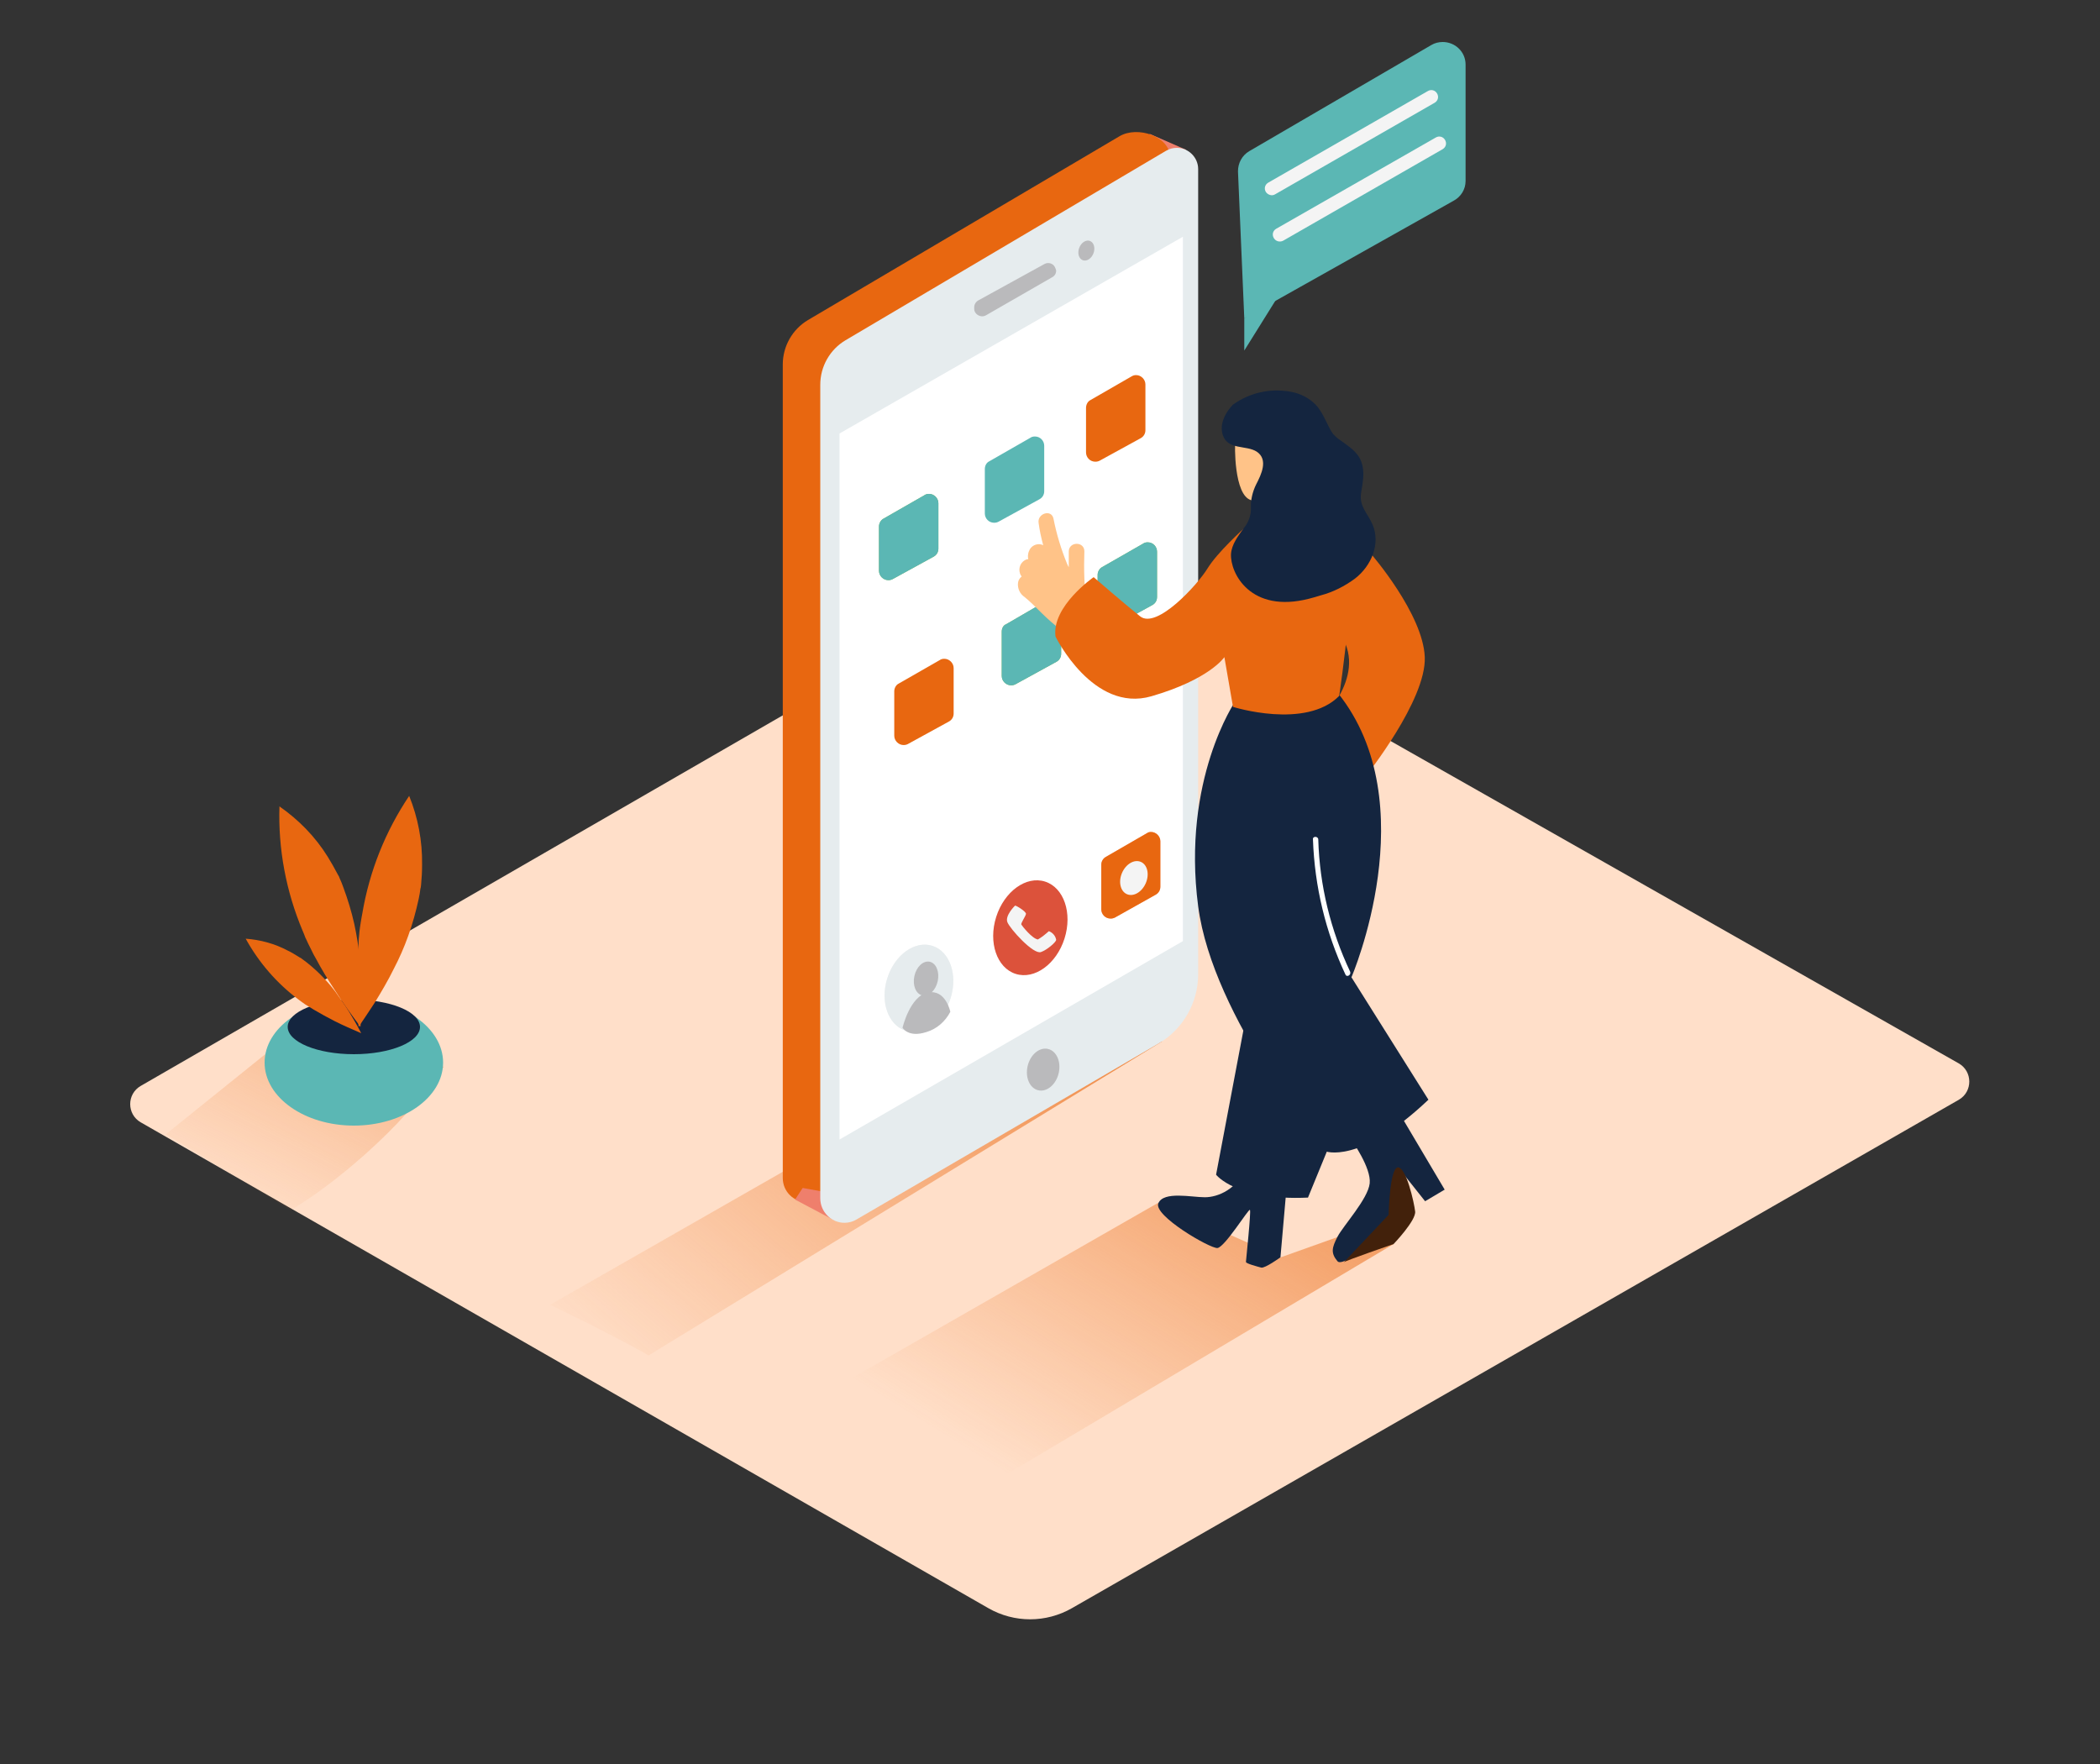 <svg xmlns="http://www.w3.org/2000/svg" width="1000" height="840" viewBox="0 0 1000 840" fill="none"><rect x="0" y="0" width="1000" height="840" fill="#333333" stroke="none"/><path d="M67.001 517.11C60.321 520.966 60.336 530.612 67.027 534.448L470.651 765.8C482.971 772.862 498.115 772.862 510.435 765.798L932.731 523.722C939.449 519.87 939.429 510.17 932.691 506.348L510.521 266.826C507.437 265.076 503.657 265.09 500.587 266.862L67.001 517.11Z" fill="#FFDFC9"></path><path opacity="0.63" d="M138.322 576.32C162.051 562.461 199.219 529.597 210.243 507.023C186.095 491.484 228.093 518.048 202.894 504.399L159.846 475L79 540.097L138.322 576.32Z" fill="url(#paint0_linear_171_2443)"></path><path d="M168.5 536C191.972 536 211 522.569 211 506C211 489.431 191.972 476 168.5 476C145.028 476 126 489.431 126 506C126 522.569 145.028 536 168.5 536Z" fill="#5BB7B4"></path><path d="M168.5 502C185.897 502 200 496.18 200 489C200 481.82 185.897 476 168.5 476C151.103 476 137 481.82 137 489C137 496.18 151.103 502 168.5 502Z" fill="#14253F"></path><path d="M170.752 489C173.177 485.532 175.603 481.733 178.352 477.604C181.586 472.318 184.82 466.868 187.569 461.252C190.157 456.297 192.421 451.177 194.361 445.727C196.463 439.946 198.081 434 199.374 428.054C199.698 426.402 200.021 424.916 200.183 423.264C200.344 422.604 200.344 422.604 200.344 422.769C200.344 422.934 200.344 422.273 200.506 421.447C200.83 418.144 200.991 415.006 200.991 411.703C201.153 400.471 199.051 389.405 194.846 379C183.527 395.847 175.926 414.841 172.53 434.991C172.369 436.147 172.045 437.303 171.884 438.625C171.884 438.459 171.56 440.772 171.398 441.763C171.237 442.754 171.075 444.571 171.075 444.736C170.913 446.222 170.752 447.874 170.752 449.36C170.266 455.306 170.105 461.087 170.105 467.033C169.781 474.135 170.266 481.568 170.752 489Z" fill="#E86710"></path><path d="M171.672 489C171.836 484.728 172 480.127 172 475.362C172 469.117 171.672 462.873 171.179 456.629C170.85 451.042 169.865 445.455 168.715 440.033C167.401 434.117 165.594 428.202 163.459 422.451C162.966 420.972 162.309 419.493 161.652 418.014C161.324 417.357 161.488 417.357 161.488 417.521L160.831 416.371C159.353 413.577 157.71 410.62 156.068 407.991C150.155 398.46 142.271 390.408 133.073 384C132.416 404.211 136.194 424.423 144.078 443.155C144.571 444.305 145.063 445.455 145.392 446.441C145.392 446.441 146.377 448.413 146.706 449.235C147.034 450.056 148.02 451.7 148.02 451.864C148.677 453.178 149.334 454.657 150.155 455.972C152.947 461.23 155.904 466.16 159.189 471.089C162.966 477.169 167.237 483.085 171.672 489Z" fill="#E86710"></path><path d="M172 492C170.687 489.5 169.373 487 167.731 484.333C165.761 480.833 163.463 477.5 161.164 474.333C159.194 471.333 156.896 468.667 154.433 466C151.806 463.167 148.851 460.5 145.896 458.167C145.075 457.5 144.254 457 143.433 456.333C143.104 456 143.104 456 143.104 456.167L142.284 455.667C140.642 454.667 138.836 453.5 137.03 452.667C130.791 449.333 123.896 447.5 117 447C123.239 458.333 131.776 468.167 141.955 475.833L143.761 477.167L145.403 478.333L147.045 479.333L149.507 480.833C152.627 482.667 155.91 484.5 159.194 486.167C163.463 488.333 167.731 490.167 172 492Z" fill="#E86710"></path><path d="M262 621.31L432.787 523.672L499.775 502.186L526.792 492.548L553.492 495.866L308.765 645.483C308.765 645.325 296.916 638.373 262 621.31Z" fill="url(#paint1_linear_171_2443)"></path><path d="M346.367 690.194L551.438 572.807L609.895 598.718L636.911 589.08L663.611 592.398L452.537 718C452.537 718 381.283 707.257 346.367 690.194Z" fill="url(#paint2_linear_171_2443)"></path><path d="M547.488 63.764L564.867 71.348L548.12 78.615L544.17 70.084" fill="#EF7F6C"></path><path d="M390.13 571.07L533.585 487.493C545.276 480.699 552.544 468.218 552.544 454.631L557.126 74.823C557.126 64.869 541.642 59.813 533.111 64.869L384.758 152.396C377.333 156.82 372.751 164.877 372.751 173.566V560.958C372.751 567.436 377.965 572.492 384.442 572.492C386.338 572.65 388.392 572.018 390.13 571.07Z" fill="#E86710"></path><path d="M378.597 571.227L397.398 581.181L395.344 568.068L382.23 565.698" fill="#EF7F6C"></path><path d="M408.141 580.549L551.596 496.972C563.287 490.178 570.555 477.539 570.555 463.952V80.51C570.555 74.98 565.973 70.398 560.443 70.398C558.547 70.398 556.809 70.872 555.23 71.82L402.611 162.033C395.185 166.456 390.604 174.514 390.604 183.203V570.595C390.604 577.073 395.817 582.287 402.137 582.287C404.349 582.287 406.403 581.655 408.141 580.549Z" fill="#E6ECEE"></path><path d="M504.119 511.104C505.416 505.672 503.165 500.479 499.091 499.507C495.017 498.534 490.663 502.148 489.366 507.58C488.068 513.012 490.319 518.204 494.393 519.177C498.467 520.15 502.821 516.535 504.119 511.104Z" fill="#BABABC"></path><path d="M502.936 128.855C502.936 130.119 502.304 131.383 501.04 132.015L469.442 150.184C467.704 151.132 465.492 150.5 464.386 148.762C464.07 148.288 463.912 147.656 463.912 147.024V146.234C463.912 144.97 464.702 143.707 465.808 143.075L497.406 125.696C499.144 124.748 501.356 125.38 502.304 127.118C502.62 127.75 502.778 128.224 502.936 128.855Z" fill="#BABABC"></path><path d="M520.716 120.581C521.655 118.044 520.89 115.423 519.008 114.727C517.126 114.03 514.839 115.522 513.9 118.058C512.961 120.595 513.726 123.216 515.608 123.913C517.49 124.609 519.777 123.118 520.716 120.581Z" fill="#BABABC"></path><path d="M692.051 95.677C695.685 93.781 697.897 90.148 697.897 86.198V30.743C697.897 24.74 692.999 20 686.996 20C685.1 20 683.204 20.474 681.624 21.422L594.887 71.979C591.411 74.033 589.516 77.666 589.516 81.616L592.517 151.606L692.051 95.677Z" fill="#5BB7B4"></path><path d="M607.211 92.518L683.204 48.913C684.784 47.965 685.258 46.069 684.31 44.489C683.362 42.909 681.466 42.435 679.887 43.383L603.893 86.988C602.313 87.936 601.839 89.832 602.787 91.412C603.735 92.834 605.789 93.466 607.211 92.518Z" fill="#F4F4F4"></path><path d="M611.002 114.636L686.995 71.031C688.575 70.083 689.049 68.187 688.101 66.607C687.153 65.028 685.257 64.554 683.677 65.501L607.684 108.949C606.104 109.897 605.63 111.793 606.578 113.373C607.526 114.952 609.422 115.426 611.002 114.636Z" fill="#F4F4F4"></path><path d="M399.769 206.428L563.288 112.74V448.153L399.769 542.632V206.428Z" fill="white"></path><path d="M517.155 194.263V215.434C517.155 217.804 519.051 219.858 521.579 219.858C522.369 219.858 523.001 219.7 523.633 219.384L543.224 208.64C544.646 207.85 545.436 206.428 545.436 204.848V183.046C545.436 180.676 543.382 178.622 541.012 178.622C540.222 178.622 539.59 178.78 538.8 179.254L519.051 190.629C517.945 191.261 517.155 192.683 517.155 194.263Z" fill="#E86710"></path><path d="M418.568 250.666V271.836C418.568 274.206 420.622 276.26 422.992 276.26C423.782 276.26 424.414 276.102 425.046 275.786L444.637 265.043C446.059 264.253 446.849 262.831 446.849 261.251V239.606C446.849 237.236 444.795 235.183 442.425 235.183C441.635 235.183 440.845 235.341 440.213 235.815L420.622 247.032C419.516 247.664 418.568 249.086 418.568 250.666Z" fill="#7EB753"></path><path d="M418.568 250.666V271.836C418.568 274.206 420.622 276.26 422.992 276.26C423.782 276.26 424.414 276.102 425.046 275.786L444.637 265.043C446.059 264.253 446.849 262.831 446.849 261.251V239.606C446.849 237.236 444.795 235.183 442.425 235.183C441.635 235.183 440.845 235.341 440.213 235.815L420.622 247.032C419.516 247.664 418.568 249.086 418.568 250.666Z" fill="#5BB7B4"></path><path d="M468.967 223.333V244.504C468.967 246.874 470.863 248.928 473.391 248.928C474.181 248.928 474.813 248.77 475.445 248.454L495.035 237.71C496.457 236.92 497.247 235.498 497.247 233.918V212.274C497.247 209.904 495.351 207.85 492.824 207.85C492.034 207.85 491.244 208.008 490.612 208.482L471.021 219.699C469.757 220.331 468.967 221.753 468.967 223.333Z" fill="#5BB7B4"></path><path d="M452.655 475.338C456.175 464.188 452.284 453.019 443.963 450.392C435.643 447.765 426.043 454.674 422.523 465.823C419.002 476.973 422.894 488.142 431.214 490.769C439.535 493.396 449.134 486.487 452.655 475.338Z" fill="#F4F4F4"></path><path d="M452.655 475.338C456.175 464.188 452.284 453.019 443.963 450.392C435.643 447.765 426.043 454.674 422.523 465.823C419.002 476.973 422.894 488.142 431.214 490.769C439.535 493.396 449.134 486.487 452.655 475.338Z" fill="#E6ECEE"></path><path d="M446.536 467.211C447.5 462.777 445.793 458.642 442.724 457.974C439.654 457.307 436.384 460.36 435.42 464.794C434.456 469.227 436.162 473.363 439.232 474.03C442.302 474.698 445.572 471.645 446.536 467.211Z" fill="#BABABC"></path><path d="M429.787 489.389C429.787 489.389 433.263 474.38 441.794 472.642C450.326 470.904 452.537 481.805 452.537 481.805C450.168 486.387 446.06 490.021 441.162 491.443C432.473 494.286 429.787 489.389 429.787 489.389Z" fill="#BABABC"></path><path d="M506.905 446.944C510.764 434.803 506.612 422.647 497.631 419.793C488.651 416.938 478.242 424.466 474.383 436.607C470.525 448.747 474.677 460.903 483.658 463.758C492.638 466.612 503.047 459.084 506.905 446.944Z" fill="#DC523B"></path><path d="M483.346 431.248C483.82 431.09 488.718 434.092 488.56 435.198C488.402 436.304 486.032 439.622 486.348 440.254C486.664 440.886 491.562 447.047 494.248 447.363C496.143 446.257 497.881 444.835 499.461 443.413C501.199 444.045 502.621 445.625 502.937 447.521C502.937 448.627 498.513 452.419 495.669 453.367C492.036 454.631 480.976 442.308 479.712 439.148C478.449 435.988 483.346 431.248 483.346 431.248Z" fill="#F4F4F4"></path><path d="M522.685 273.733V294.903C522.685 297.273 524.738 299.327 527.108 299.327C527.898 299.327 528.53 299.169 529.162 298.853L548.753 288.11C550.175 287.32 550.965 285.898 550.965 284.318V262.673C550.965 260.303 549.069 258.25 546.541 258.25C545.751 258.25 544.961 258.407 544.329 258.881L524.738 270.099C523.633 270.731 522.685 272.153 522.685 273.733Z" fill="#7EB753"></path><path d="M522.685 273.733V294.903C522.685 297.273 524.738 299.327 527.108 299.327C527.898 299.327 528.53 299.169 529.162 298.853L548.753 288.11C550.175 287.32 550.965 285.898 550.965 284.318V262.673C550.965 260.303 549.069 258.25 546.541 258.25C545.751 258.25 544.961 258.407 544.329 258.881L524.738 270.099C523.633 270.731 522.685 272.153 522.685 273.733Z" fill="#5BB7B4"></path><path d="M425.837 329.187V350.358C425.837 352.728 427.891 354.782 430.261 354.782C431.051 354.782 431.683 354.624 432.315 354.308L451.905 343.564C453.327 342.774 454.117 341.352 454.117 339.772V318.128C454.117 315.758 452.063 313.704 449.693 313.704C448.903 313.704 448.114 313.862 447.482 314.336L427.891 325.553C426.627 326.185 425.837 327.765 425.837 329.187Z" fill="#E86710"></path><path d="M477.025 300.749V321.919C477.025 324.289 479.079 326.343 481.449 326.343C482.239 326.343 482.871 326.185 483.503 325.869L503.094 315.126C504.516 314.336 505.306 312.914 505.306 311.334V289.689C505.306 287.319 503.252 285.266 500.882 285.266C500.092 285.266 499.302 285.424 498.67 285.898L479.079 297.273C477.815 297.747 477.025 299.169 477.025 300.749Z" fill="#7EB753"></path><path d="M477.025 300.749V321.919C477.025 324.289 479.079 326.343 481.449 326.343C482.239 326.343 482.871 326.185 483.503 325.869L503.094 315.126C504.516 314.336 505.306 312.914 505.306 311.334V289.689C505.306 287.319 503.252 285.266 500.882 285.266C500.092 285.266 499.302 285.424 498.67 285.898L479.079 297.273C477.815 297.747 477.025 299.169 477.025 300.749Z" fill="#5BB7B4"></path><path d="M524.424 411.816V432.987C524.424 435.356 526.32 437.41 528.848 437.41C529.638 437.41 530.269 437.252 530.901 436.936L550.334 426.035C551.756 425.245 552.546 423.823 552.546 422.243V400.599C552.546 398.229 550.492 396.175 548.122 396.175C547.332 396.175 546.7 396.333 546.069 396.807L526.636 408.024C525.214 408.814 524.424 410.236 524.424 411.816Z" fill="#FFAC8A"></path><path d="M524.424 411.816V432.987C524.424 435.356 526.32 437.41 528.848 437.41C529.638 437.41 530.269 437.252 530.901 436.936L550.334 426.035C551.756 425.245 552.546 423.823 552.546 422.243V400.599C552.546 398.229 550.492 396.175 548.122 396.175C547.332 396.175 546.7 396.333 546.069 396.807L526.636 408.024C525.214 408.814 524.424 410.236 524.424 411.816Z" fill="#E86710"></path><path d="M545.613 420.547C547.44 416.298 546.387 411.764 543.261 410.42C540.135 409.075 536.119 411.429 534.292 415.678C532.465 419.926 533.518 424.461 536.644 425.805C539.771 427.15 543.786 424.795 545.613 420.547Z" fill="#F4F4F4"></path><path d="M592.517 151.606V166.931L613.213 133.753" fill="#5BB7B4"></path><path d="M653.027 263.937C653.027 263.937 677.673 292.375 678.463 312.914C679.253 333.452 650.341 369.632 650.341 369.632L631.54 339.93C631.54 339.93 656.028 314.652 631.54 295.061C631.54 295.061 623.166 262.199 653.027 263.937Z" fill="#E86710"></path><path d="M643.705 543.106C643.705 543.106 653.027 556.061 652.237 563.486C651.447 570.912 639.598 583.709 636.912 588.923C634.226 594.137 633.594 596.664 636.912 600.614C640.23 604.564 669.142 579.285 669.932 575.336C670.722 571.386 665.824 555.903 665.824 555.903L678.621 572.018L687.943 566.488L668.194 533.152" fill="#14253F"></path><path d="M639.913 601.088C640.703 600.298 663.612 592.398 663.612 592.398C663.612 592.398 674.355 581.181 673.881 576.915C673.407 572.649 669.615 555.744 665.665 555.902C661.716 556.06 661.242 578.495 661.242 578.495L639.913 601.088Z" fill="#42210B"></path><path d="M612.739 564.433L609.737 598.717C609.737 598.717 602.311 604.089 600.573 603.615C598.835 603.141 593.306 601.719 593.306 600.929C593.306 600.139 595.834 576.757 595.202 576.125C594.57 575.493 583.194 593.978 579.719 594.294C576.243 594.61 549.069 578.811 551.596 572.965C554.124 567.119 567.395 570.121 573.715 570.121C580.035 570.121 589.198 566.329 593.938 555.27" fill="#14253F"></path><path d="M595.676 471.694L579.087 559.378C579.087 559.378 588.566 571.86 622.85 570.28L648.287 508.19" fill="#14253F"></path><path d="M588.25 333.927C588.25 333.927 562.656 371.213 570.556 431.565C577.507 484.965 630.908 548.161 630.908 548.161C630.908 548.161 647.023 555.113 680.201 523.673L643.547 465.375C643.547 465.375 679.253 382.588 637.069 329.977" fill="#14253F"></path><path d="M516.365 262.514C516.365 257.775 509.097 257.775 508.939 262.514V270.098C508.623 269.466 508.307 268.992 508.149 268.518C505.306 261.566 503.094 254.299 501.672 247.031C500.724 242.292 493.93 244.503 494.562 248.927C495.036 252.561 495.826 256.195 496.774 259.67L496.142 259.355C493.614 258.565 490.77 259.986 489.98 262.514L489.822 262.83C489.506 263.936 489.348 265.2 489.664 266.306H489.033C486.189 267.254 484.767 270.256 485.715 273.1C485.873 273.574 486.189 274.206 486.505 274.522C485.557 275.312 484.925 276.259 484.767 277.523C484.451 280.209 485.715 282.895 487.927 284.317C490.454 286.371 493.298 289.215 495.668 291.585C498.67 294.586 502.146 297.588 505.148 299.958C508.149 302.328 512.731 294.428 512.889 291.743C514.627 292.374 516.681 291.269 517.155 289.531C517.313 289.057 517.313 288.741 517.313 288.267C516.365 279.735 516.049 271.204 516.365 262.514Z" fill="#FFC388"></path><path d="M592.2 251.771C592.2 251.771 579.719 262.989 574.979 270.73C570.239 278.472 550.807 299.801 542.907 293.481C535.008 287.161 520.788 274.838 520.788 274.838C520.788 274.838 500.724 288.741 502.62 303.118C502.62 303.118 520.472 339.614 548.279 331.557C576.085 323.499 583.037 312.914 583.037 312.914L587.144 336.612C587.144 336.612 621.744 347.514 637.701 331.399C637.701 331.399 648.128 263.147 640.545 253.035" fill="#E86710"></path><path d="M588.25 210.378C587.934 211.168 587.46 235.972 595.834 238.184C604.207 240.396 618.584 234.708 622.218 226.809C625.852 218.909 620.638 193.947 607.367 192.525C594.096 191.103 590.778 203.268 588.25 210.378Z" fill="#FFC388"></path><path d="M653.5 249.56C651.13 244.188 647.181 241.186 648.128 234.709C648.918 229.811 650.024 224.913 648.286 220.015C646.549 215.118 642.283 212.59 638.175 209.588C636.911 208.798 635.805 207.692 634.857 206.744L633.909 205.322C631.539 201.215 629.802 196.159 626.484 192.683C623.166 189.365 619.058 187.311 614.477 186.522C604.839 184.784 595.044 186.995 587.144 192.683C587.144 192.683 579.877 199.635 582.247 207.06C584.616 214.486 593.464 211.8 598.52 215.118C604.049 218.91 600.573 226.019 598.204 230.601C596.466 234.077 595.518 238.026 595.676 241.818C595.834 245.452 594.412 249.086 592.042 251.771C589.514 255.405 586.512 259.197 586.196 263.779C585.722 272.942 595.518 292.217 623.324 285.107C625.062 284.633 626.958 284.159 628.854 283.527C634.857 281.948 640.387 279.104 645.285 275.47C653.026 269.466 657.608 258.881 653.5 249.56Z" fill="#14253F"></path><path d="M642.916 462.688C633.594 442.94 628.381 421.611 627.749 399.808C627.749 398.07 624.905 398.07 625.221 399.808C626.011 422.085 631.225 443.888 640.704 464.11C641.336 465.532 643.548 464.268 642.916 462.688Z" fill="white"></path><defs><linearGradient id="paint0_linear_171_2443" x1="102.624" y1="571.595" x2="184.295" y2="411.818" gradientUnits="userSpaceOnUse"><stop stop-color="#EF7929" stop-opacity="0"></stop><stop offset="1" stop-color="#E86710"></stop></linearGradient><linearGradient id="paint1_linear_171_2443" x1="273.5" y1="645" x2="527.399" y2="345.954" gradientUnits="userSpaceOnUse"><stop stop-color="#EF7929" stop-opacity="0"></stop><stop offset="1" stop-color="#E86710"></stop></linearGradient><linearGradient id="paint2_linear_171_2443" x1="454.906" y1="686.772" x2="625.216" y2="409.986" gradientUnits="userSpaceOnUse"><stop stop-color="#EF7929" stop-opacity="0"></stop><stop offset="1" stop-color="#E86710"></stop></linearGradient></defs></svg>